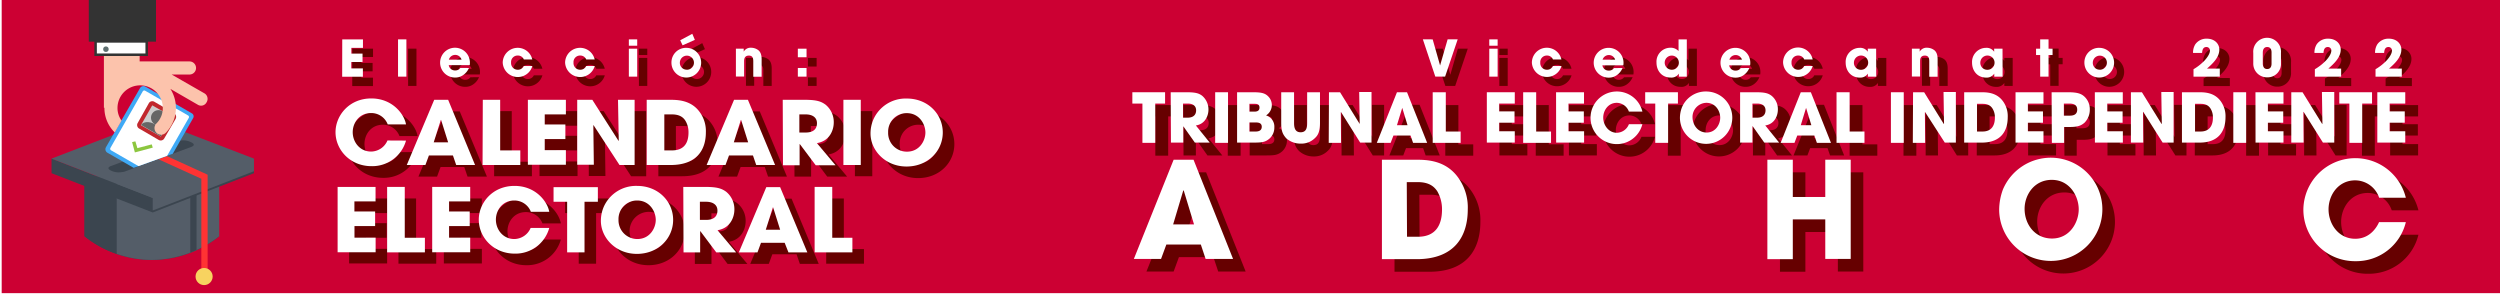 <svg xmlns="http://www.w3.org/2000/svg" xmlns:xlink="http://www.w3.org/1999/xlink" viewBox="0 0 993 117"><defs><style>.cls-1{fill:none;}.cls-15,.cls-2{fill:#fff;}.cls-3{fill:#c03;}.cls-4{fill:#3b454f;}.cls-5{fill:#545d68;}.cls-6{fill:#f33;}.cls-7{fill:#f7d360;}.cls-8{clip-path:url(#clip-path);}.cls-9{fill:#3fa9f5;}.cls-10{fill:#8cc63f;}.cls-11{fill:#c1272d;}.cls-12{fill:#ccc;}.cls-13{fill:#666;}.cls-14{fill:#fcc3ac;}.cls-15{stroke:#333;stroke-miterlimit:10;}.cls-16{fill:#333;}.cls-17{fill:#5f6f70;}.cls-18{fill:#600;}.cls-19{clip-path:url(#clip-path-2);}.cls-20{clip-path:url(#clip-path-3);}.cls-21{fill:#cff;}.cls-22{clip-path:url(#clip-path-4);}.cls-23{clip-path:url(#clip-path-5);}</style><clipPath id="clip-path"><polygon class="cls-1" points="83.97 55.54 31.87 74.34 31.77 -4.76 83.87 -23.56 83.97 55.54"/></clipPath><clipPath id="clip-path-2"><rect class="cls-1" x="-0.35" y="133.94" width="300.96" height="150.48"/></clipPath><clipPath id="clip-path-3"><polygon class="cls-1" points="82.75 200.47 19.34 223.38 19.2 127.04 82.62 104.13 82.75 200.47"/></clipPath><clipPath id="clip-path-4"><rect class="cls-1" x="324.14" y="137" width="256" height="256"/></clipPath><clipPath id="clip-path-5"><polygon class="cls-1" points="498.09 250.18 390.21 289.17 389.98 125.27 497.86 86.29 498.09 250.18"/></clipPath></defs><title>tei-ad-hoc-elecciones-2022</title><g id="header"><rect id="fondo" class="cls-2" width="993" height="117"/><g id="background"><rect class="cls-3" x="0.67" y="-0.56" width="993" height="117"/></g><path class="cls-4" d="M87.07,93.84a42.76,42.76,0,0,1-53.5,0V70.14H87v23.7Z"/><path class="cls-4" d="M46.37,70.14H33.57v23.7a41.72,41.72,0,0,0,12.8,7Z"/><path class="cls-5" d="M46.37,100.84a42.37,42.37,0,0,0,14.1,2.4,43.88,43.88,0,0,0,26.6-9.4V70.14H46.37Z"/><path class="cls-4" d="M75.57,70.24v30.1a18.89,18.89,0,0,0,2.5-1.1V70h-2.5Z"/><path class="cls-4" d="M60.67,78.64,20.47,63v5.8l40.2,15.6,40.2-15.6V63Z"/><path class="cls-5" d="M60.67,47.54,20.47,63l40.2,15.6v5L100.87,68V63Z"/><path class="cls-6" d="M81.27,110.24a1.32,1.32,0,0,1-1.3-1.3V71l-19.6-8.9a1.27,1.27,0,0,1,1.1-2.3l21,9.6v39.5A1.24,1.24,0,0,1,81.27,110.24Z"/><circle class="cls-7" cx="81.07" cy="109.84" r="3.4"/><path class="cls-4" d="M75.57,56.34a7,7,0,0,0-5.1-.2l-26.4,9.8c-1.3.5-1.5,1.2.4,2a6.91,6.91,0,0,0,4,.4,3.59,3.59,0,0,0,1.1-.2L76,58.34C77.27,57.84,77.47,57.14,75.57,56.34Z"/><rect class="cls-1" x="15.67" y="0.84" width="247.1" height="123.6"/><g class="cls-8"><path class="cls-9" d="M76.17,45l-18.4-10.6a1.6,1.6,0,0,0-2.1.5l-13.6,23.6a1.6,1.6,0,0,0,.5,2.1L61,71.24a1.6,1.6,0,0,0,2.1-.5L76.67,47A1.38,1.38,0,0,0,76.17,45Z"/><path class="cls-2" d="M62.17,69.24a.71.71,0,0,1-1,.3l-17-9.8a.71.71,0,0,1-.3-1l12.8-22.4a.71.71,0,0,1,1-.3l17,9.8a.71.71,0,0,1,.3,1Z"/><path class="cls-10" d="M60.67,58.64l-7.1,1.9-1.1-4.1,1.3-.3.8,2.7,5.7-1.5C60.37,57.74,60.57,58.14,60.67,58.64Z"/><path class="cls-11" d="M69.17,45l-7.9-4.6a1.6,1.6,0,0,0-2.1.5l-4.5,8a1.6,1.6,0,0,0,.5,2.1l7.9,4.6a1.6,1.6,0,0,0,2.1-.5l4.6-7.9a1.67,1.67,0,0,0-.6-2.2Z"/><polyline class="cls-12" points="68.37 46.34 63.87 54.24 55.97 49.74 60.47 41.84 68.37 46.34"/><circle class="cls-13" cx="62.97" cy="46.74" r="3"/><path class="cls-13" d="M61.47,49.34c-2.2-1.3-4.7-1-5.4.3l7.9,4.6C64.57,52.94,63.57,50.64,61.47,49.34Z"/><path class="cls-14" d="M81.07,37l-12.9-7.4h7.1a2.6,2.6,0,1,0,0-5.2H55.47V21H41.27v21.8h.2a13.61,13.61,0,0,0,4.1,9.8l2.7-4.7a8.49,8.49,0,0,1-1.6-5,9,9,0,0,1,18,0,8.62,8.62,0,0,1-2.5,6.1,2.62,2.62,0,1,0,3.8,3.6,14.1,14.1,0,0,0,1.7-17.3l10.9,6.3a2.45,2.45,0,0,0,3.5-1A2.54,2.54,0,0,0,81.07,37Z"/><rect class="cls-15" x="37.97" y="16.44" width="20.3" height="5.3"/><rect class="cls-16" x="35.27" y="-17.66" width="26.7" height="34.2"/><circle class="cls-17" cx="42.07" cy="19.54" r="1.1"/></g><path class="cls-18" d="M468.27,102.14l-2.1,5.7h-10.8l15.8-39.4h7.9l15.7,39.4h-10.9l-1.9-5.7Zm2.7-8h8.3l-4.1-13.5H475Z"/><path class="cls-2" d="M463.27,97.14l-2.1,5.7h-10.8l15.8-39.4h7.9l15.7,39.4h-10.9l-1.9-5.7Zm2.7-8h8.3l-4.1-13.5H470Z"/><path class="cls-18" d="M553.87,68.44H567c4.4,0,12.3,0,17.4,7.4a20.16,20.16,0,0,1,3.6,12.3c0,10.8-5.3,19.8-20.3,19.8h-13.8V68.44Zm10,30.6h4.3c7.5,0,9.6-5.2,9.6-10.8a14.24,14.24,0,0,0-1.9-7.3c-1.2-1.8-3.2-3.6-7.7-3.6h-4.4l.1,21.7Z"/><path class="cls-2" d="M548.87,63.44H562c4.4,0,12.3,0,17.4,7.4a20.16,20.16,0,0,1,3.6,12.3c0,10.8-5.3,19.8-20.3,19.8h-13.8V63.44Zm10,30.6h4.3c7.5,0,9.6-5.2,9.6-10.8a14.24,14.24,0,0,0-1.9-7.3c-1.2-1.8-3.2-3.6-7.7-3.6h-4.4l.1,21.7Z"/><path class="cls-18" d="M707,68.44h10.1v14.8H730V68.44h10.1v39.4H730V92.14h-12.9v15.8H707V68.44Z"/><path class="cls-2" d="M702,63.44h10.1v14.8H725V63.44h10.1v39.4H725V87.14h-12.9v15.8H702V63.44Z"/><path class="cls-18" d="M819.87,67.64a20.5,20.5,0,1,1-20.8,21,23.71,23.71,0,0,1,1.5-8.4A20.69,20.69,0,0,1,819.87,67.64Zm.2,32.1c7.1,0,10.6-6.5,10.6-11.6s-3.5-11.7-10.7-11.7c-7,0-10.8,6-10.8,11.5C809.17,94.14,813.27,99.74,820.07,99.74Z"/><path class="cls-2" d="M814.87,62.64a20.5,20.5,0,1,1-20.8,21,23.71,23.71,0,0,1,1.5-8.4A20.69,20.69,0,0,1,814.87,62.64Zm.2,32.1c7.1,0,10.6-6.5,10.6-11.6s-3.5-11.7-10.7-11.7c-7,0-10.8,6-10.8,11.5C804.17,89.14,808.27,94.74,815.07,94.74Z"/><path class="cls-18" d="M950,93.14c-.6,1.4-3.2,6.7-9.5,6.7-6.6,0-10.6-5.8-10.6-11.7,0-5.6,3.8-11.5,10.6-11.5a10.11,10.11,0,0,1,9.5,6.9h10.6a20.65,20.65,0,0,0-40.7,4.7,20.46,20.46,0,0,0,20.8,20.5,20.24,20.24,0,0,0,19.9-15.5H950Z"/><path class="cls-2" d="M945,88.14c-.6,1.4-3.2,6.7-9.5,6.7-6.6,0-10.6-5.8-10.6-11.7,0-5.6,3.8-11.5,10.6-11.5a10.11,10.11,0,0,1,9.5,6.9h10.6a20.65,20.65,0,0,0-40.7,4.7,20.46,20.46,0,0,0,20.8,20.5,20.24,20.24,0,0,0,19.9-15.5H945Z"/><path class="cls-18" d="M458.87,46.24h-4v-4.5h13v4.5H464v15.6h-5.1Z"/><path class="cls-18" d="M470,41.74h6.3c3.5,0,4.9.4,6.2,1.4a7.14,7.14,0,0,1,2.5,5.5c0,2.3-1.2,5.7-5,6.3l5.5,6.8h-5.9l-4.6-6.5h0v6.5h-4.9l-.1-20Zm4.9,10h1.8c3,0,3.4-1.9,3.4-2.9,0-1.8-1.3-2.7-3.3-2.7h-1.9Z"/><path class="cls-18" d="M487.67,41.74h5.1v20.1h-5.1Z"/><path class="cls-18" d="M496.37,41.74h6.2c3.4,0,5,.3,6.4,1.9a4.83,4.83,0,0,1-1.1,7.3,4.62,4.62,0,0,1,3.3,4.7,5.88,5.88,0,0,1-1.8,4.4c-1.8,1.6-3.2,1.7-6.6,1.7h-6.4v-20Zm4.9,7.6h1.8c.7,0,2.2,0,2.2-1.6s-1.4-1.5-2.2-1.5h-1.8Zm0,7.9h2.4c.6,0,2.5,0,2.5-1.9,0-1.7-1.7-1.7-2.5-1.7h-2.4Z"/><path class="cls-18" d="M519.07,41.74v12.1c0,1.4.1,3.8,2.6,3.8s2.6-2.2,2.6-3.8V41.74h5.1v12.1c0,3.4-.7,4.9-2,6.1a7.58,7.58,0,0,1-5.6,2.2A8.51,8.51,0,0,1,516,60c-1.7-1.8-2-3.2-2-6.2V41.74Z"/><path class="cls-18" d="M532.87,41.74h4.4l7.8,12.6v-.1l-.2-12.6h4.9v20.1h-4.5l-7.6-12.2h0l.1,12.2h-4.9v-20Z"/><path class="cls-18" d="M558.47,58.84l-1.1,2.9h-5.5l8-20.1h4l8,20.1h-5.6l-1-2.9Zm1.4-4h4.2l-2.1-6.9h0Z"/><path class="cls-18" d="M574.17,41.74h5.1v15.6h5.9v4.5h-11.1V41.74Z"/><path class="cls-18" d="M595.57,41.74h11.1v4.5h-6.2v3.1h6.1v4.5h-6.1v3.4h6.2v4.5h-11.1Z"/><path class="cls-18" d="M610.07,41.74h5.1v15.6h5.9v4.5H610V41.74Z"/><path class="cls-18" d="M623.17,41.74h11.1v4.5h-6.2v3.1h6v4.5h-6v3.4h6.2v4.5h-11.1Z"/><path class="cls-18" d="M657.37,54.24a10.45,10.45,0,1,1,0-4.9H652a5.22,5.22,0,0,0-4.8-3.5c-3.4,0-5.4,3-5.4,5.9s2.1,6,5.4,6a5.28,5.28,0,0,0,4.8-3.4h5.4Z"/><path class="cls-18" d="M662.47,46.24h-4v-4.5h13v4.5h-3.9v15.6h-5.1V46.24Z"/><path class="cls-18" d="M682.87,41.34a10.4,10.4,0,1,1-10.5,10.6,11.6,11.6,0,0,1,.8-4.3A10.34,10.34,0,0,1,682.87,41.34Zm.1,16.3c3.6,0,5.4-3.3,5.4-5.9s-1.8-5.9-5.4-5.9-5.5,3-5.5,5.9A5.51,5.51,0,0,0,683,57.64Z"/><path class="cls-18" d="M696.27,41.74h6.3c3.5,0,4.9.4,6.2,1.4a6.83,6.83,0,0,1,2.5,5.5c0,2.3-1.2,5.7-5,6.3l5.5,6.8h-5.9l-4.6-6.5h-.1v6.5h-4.9v-20Zm4.9,10H703c3,0,3.4-1.9,3.4-2.9,0-1.8-1.3-2.7-3.3-2.7h-1.9Z"/><path class="cls-18" d="M719,58.84l-1.1,2.9h-5.5l8.1-20.1h4l8,20.1h-5.6l-1-2.9Zm1.4-4h4.2l-2.1-6.9h-.1Z"/><path class="cls-18" d="M734.67,41.74h5.1v15.6h5.9v4.5h-11Z"/><path class="cls-18" d="M756.07,41.74h5.1v20.1h-5.1Z"/><path class="cls-18" d="M764.87,41.74h4.4l7.8,12.6v-.1l-.2-12.6h4.9v20.1h-4.5l-7.6-12.2h0l.1,12.2h-4.9v-20Z"/><path class="cls-18" d="M785.17,41.74h6.6c2.3,0,6.3,0,8.9,3.7a10,10,0,0,1,1.8,6.2c0,5.5-2.7,10.1-10.3,10.1h-7Zm5.1,15.5h2.2c3.8,0,4.9-2.7,4.9-5.5a6.48,6.48,0,0,0-1-3.7c-.6-.9-1.6-1.8-3.9-1.8h-2.2v11Z"/><path class="cls-18" d="M805.57,41.74h11.1v4.5h-6.2v3.1h6v4.5h-6v3.4h6.2v4.5h-11.1Z"/><path class="cls-18" d="M819.87,41.74h6.6c3.7,0,5.1.6,6.2,1.5a6.79,6.79,0,0,1,2.4,5.3,7.31,7.31,0,0,1-2.1,5.3c-1.4,1.2-2.7,1.7-5.9,1.7h-2.2v6.3H820l-.1-20.1Zm4.9,9.2h2.1c1,0,3.2,0,3.2-2.4s-2.3-2.4-3.4-2.4h-1.9v4.8Z"/><path class="cls-18" d="M837.07,41.74h11.1v4.5H842v3.1h6.1v4.5H842v3.4h6.2v4.5h-11.1Z"/><path class="cls-18" d="M851.47,41.74h4.4l7.8,12.6.1-.1-.2-12.6h4.9v20.1h-4.4l-7.7-12.2h-.1l.1,12.2h-4.9v-20Z"/><path class="cls-18" d="M871.77,41.74h6.6c2.3,0,6.3,0,8.9,3.7a10,10,0,0,1,1.8,6.2c0,5.5-2.7,10.1-10.3,10.1h-7Zm5.1,15.5h2.2c3.8,0,4.9-2.7,4.9-5.5a6.48,6.48,0,0,0-1-3.7c-.6-.9-1.6-1.8-3.9-1.8h-2.2v11Z"/><path class="cls-18" d="M892.17,41.74h5.1v20.1h-5.1Z"/><path class="cls-18" d="M900.87,41.74H912v4.5h-6.2v3.1h6.1v4.5h-6.1v3.4H912v4.5h-11.1Z"/><path class="cls-18" d="M915.17,41.74h4.4l7.8,12.6v-.1l-.2-12.6h4.9v20.1h-4.4L920,49.54h0l.1,12.2h-4.9v-20Z"/><path class="cls-18" d="M938.17,46.24h-4v-4.5h13v4.5h-3.9v15.6h-5.1Z"/><path class="cls-18" d="M949.37,41.74h11.1v4.5h-6.2v3.1h6.1v4.5h-6.1v3.4h6.2v4.5h-11.1Z"/><path class="cls-2" d="M453.77,41.14h-4v-4.5h13v4.5h-3.9v15.6h-5.1Z"/><path class="cls-2" d="M465,36.64h6.3c3.5,0,4.9.4,6.2,1.4a7.14,7.14,0,0,1,2.5,5.5c0,2.3-1.2,5.7-5,6.3l5.5,6.8h-5.9l-4.6-6.5h0v6.5h-4.9l-.1-20Zm4.9,10.1h1.8c3,0,3.4-1.9,3.4-2.9,0-1.8-1.3-2.7-3.3-2.7h-1.9v5.6Z"/><path class="cls-2" d="M482.67,36.64h5.1v20.1h-5.1Z"/><path class="cls-2" d="M491.37,36.64h6.2c3.4,0,5,.3,6.4,1.9a4.83,4.83,0,0,1-1.1,7.3,4.62,4.62,0,0,1,3.3,4.7,5.88,5.88,0,0,1-1.8,4.4c-1.8,1.6-3.2,1.7-6.6,1.7h-6.4v-20Zm4.9,7.7h1.8c.7,0,2.2,0,2.2-1.6s-1.4-1.5-2.2-1.5h-1.8Zm0,7.9h2.4c.6,0,2.5,0,2.5-1.9,0-1.7-1.7-1.7-2.5-1.7h-2.4Z"/><path class="cls-2" d="M514,36.64v12.1c0,1.4.1,3.8,2.6,3.8s2.6-2.2,2.6-3.8V36.64h5.1v12.1c0,3.4-.7,4.9-2,6.1a7.58,7.58,0,0,1-5.6,2.2,8.51,8.51,0,0,1-5.8-2.1c-1.6-1.8-2-3.2-2-6.2V36.64Z"/><path class="cls-2" d="M527.87,36.64h4.4l7.8,12.6v-.1l-.2-12.6h4.9v20.1h-4.5l-7.6-12.1h-.1l.1,12.2h-4.9l.1-20.1Z"/><path class="cls-2" d="M553.47,53.84l-1.1,2.9h-5.5l8-20.1h4l8,20.1h-5.6l-1-2.9Zm1.4-4.1h4.2l-2.1-6.9h0Z"/><path class="cls-2" d="M569.17,36.64h5.1v15.6h5.9v4.5h-11.1V36.64Z"/><path class="cls-2" d="M590.57,36.64h11.1v4.5h-6.2v3.1h6.1v4.5h-6.1v3.4h6.2v4.5h-11.1Z"/><path class="cls-2" d="M605.07,36.64h5.1v15.6h5.9v4.5H605V36.64Z"/><path class="cls-2" d="M618.07,36.64h11.1v4.5H623v3.1h6.1v4.5H623v3.4h6.2v4.5h-11.1Z"/><path class="cls-2" d="M652.37,49.24a10.45,10.45,0,1,1,0-4.9H647a5.22,5.22,0,0,0-4.8-3.5c-3.4,0-5.4,3-5.4,5.9s2.1,6,5.4,6a5.28,5.28,0,0,0,4.8-3.4h5.4Z"/><path class="cls-2" d="M657.47,41.14h-4v-4.5h13v4.5h-3.9v15.6h-5.1V41.14Z"/><path class="cls-2" d="M677.87,36.34a10.4,10.4,0,1,1-10.6,10.6,11.6,11.6,0,0,1,.8-4.3A10.24,10.24,0,0,1,677.87,36.34Zm0,16.3c3.6,0,5.4-3.3,5.4-5.9s-1.8-5.9-5.5-5.9a5.63,5.63,0,0,0-5.5,5.9C672.37,49.74,674.47,52.64,677.87,52.64Z"/><path class="cls-2" d="M691.17,36.64h6.3c3.5,0,4.9.4,6.2,1.4a6.83,6.83,0,0,1,2.5,5.5c0,2.3-1.2,5.7-5,6.3l5.5,6.8h-5.9l-4.6-6.5h-.1v6.5h-4.9v-20Zm4.9,10.1h1.8c3,0,3.4-1.9,3.4-2.9,0-1.8-1.3-2.7-3.3-2.7h-1.9Z"/><path class="cls-2" d="M713.87,53.84l-1.1,2.9h-5.5l8-20.1h4l8,20.1h-5.6l-1-2.9Zm1.4-4.1h4.2l-2.1-6.9h0Z"/><path class="cls-2" d="M729.57,36.64h5.1v15.6h5.9v4.5h-11.1V36.64Z"/><path class="cls-2" d="M751.07,36.64h5.1v20.1h-5.1Z"/><path class="cls-2" d="M759.87,36.64h4.4l7.8,12.6.1-.1-.2-12.6h4.9v20.1h-4.4l-7.8-12.1h-.1l.1,12.2h-4.9l.1-20.1Z"/><path class="cls-2" d="M780.17,36.64h6.6c2.3,0,6.3,0,8.9,3.7a10,10,0,0,1,1.8,6.2c0,5.5-2.7,10.1-10.3,10.1h-7Zm5.1,15.6h2.2c3.8,0,4.9-2.7,4.9-5.5a6.48,6.48,0,0,0-1-3.7c-.6-.9-1.6-1.8-3.9-1.8h-2.2v11Z"/><path class="cls-2" d="M800.47,36.64h11.2v4.5h-6.2v3.1h6v4.5h-6v3.4h6.2v4.5h-11.1v-20Z"/><path class="cls-2" d="M814.87,36.64h6.6c3.7,0,5.1.6,6.2,1.5a6.79,6.79,0,0,1,2.4,5.3,7.31,7.31,0,0,1-2.1,5.3c-1.4,1.2-2.7,1.7-5.9,1.7h-2.2v6.3H815l-.1-20.1Zm4.9,9.3h2.1c1,0,3.2,0,3.2-2.4s-2.3-2.4-3.4-2.4h-1.9v4.8Z"/><path class="cls-2" d="M832.07,36.64h11.1v4.5H837v3.1h6.1v4.5H837v3.4h6.2v4.5h-11.1Z"/><path class="cls-2" d="M846.37,36.64h4.4l7.8,12.6.1-.1-.2-12.6h4.9v20.1H859l-7.7-12.2h-.1l.1,12.2h-4.9v-20Z"/><path class="cls-2" d="M866.67,36.64h6.6c2.3,0,6.3,0,8.9,3.7a10,10,0,0,1,1.8,6.2c0,5.5-2.7,10.1-10.3,10.1h-7Zm5.2,15.6h2.2c3.8,0,4.9-2.7,4.9-5.5a6.48,6.48,0,0,0-1-3.7c-.6-.9-1.6-1.8-3.9-1.8h-2.2v11Z"/><path class="cls-2" d="M887.07,36.64h5.1v20.1h-5.1Z"/><path class="cls-2" d="M895.87,36.64H907v4.5h-6.2v3.1h6.1v4.5h-6.1v3.4H907v4.5h-11.1Z"/><path class="cls-2" d="M910.17,36.64h4.4l7.8,12.6.1-.1-.2-12.6h4.9v20.1h-4.5L915,44.44h-.1l.1,12.2h-4.9v-20Z"/><path class="cls-2" d="M933.17,41.14h-4v-4.5h13v4.5h-3.9v15.6h-5.1Z"/><path class="cls-2" d="M944.27,36.64h11.1v4.5h-6.2v3.1h6v4.5h-6v3.4h6.2v4.5h-11.1Z"/><path class="cls-18" d="M165.87,60.44a13.9,13.9,0,0,1-13.7,10.2c-8.5,0-14.3-6.5-14.3-13.5,0-6.6,5.4-13.4,14.2-13.4,8.5,0,13.1,6.3,13.8,10.3h-7.2a7,7,0,0,0-6.6-4.5c-4.7,0-7.3,3.9-7.3,7.6,0,3.9,2.8,7.7,7.3,7.7a7.15,7.15,0,0,0,6.5-4.4Z"/><path class="cls-18" d="M175,66.34l-1.4,3.8h-7.4l10.9-25.9h5.5l10.8,25.9h-7.7l-1.3-3.8Zm1.9-5.2h5.7l-2.8-8.9h-.1Z"/><path class="cls-18" d="M196.37,44.14h6.9v20.1h8V70h-15V44.14Z"/><path class="cls-18" d="M214.27,44.14h15.1v5.8H221v4h8.2v5.8H221v4.4h8.4v5.8h-15.1Z"/><path class="cls-18" d="M233.77,44.14h6l10.5,16.3.1-.1-.3-16.2h6.6V70h-6l-10.3-15.8h-.1l.2,15.7h-6.6V44.14Z"/><path class="cls-18" d="M261.47,44.14h9c3,0,8.5,0,12,4.8A12.75,12.75,0,0,1,285,57c0,7.1-3.7,13-14,13h-9.5V44.14Zm7,20.2h3c5.2,0,6.6-3.4,6.6-7.1a8.71,8.71,0,0,0-1.3-4.8c-.8-1.2-2.2-2.4-5.3-2.4h-3v14.3Z"/><path class="cls-18" d="M294.17,66.34l-1.4,3.8h-7.4l10.9-25.9h5.5l10.8,25.9h-7.5l-1.3-3.8Zm1.9-5.2h5.7l-2.8-8.9h-.1Z"/><path class="cls-18" d="M315.47,44.14h8.6c4.8,0,6.6.6,8.4,1.9a8.91,8.91,0,0,1,3.3,7.1c0,3-1.6,7.4-6.7,8.2l7.4,8.8h-7.9l-6.3-8.4h-.1v8.4h-6.6l-.1-26Zm6.6,13.1h2.5c4.1,0,4.5-2.5,4.5-3.7,0-2.3-1.8-3.5-4.5-3.5h-2.5v7.2Z"/><path class="cls-18" d="M339.57,44.14h6.9V70h-6.9Z"/><path class="cls-18" d="M364.77,43.74c8.4,0,14.3,6.2,14.3,13.5s-5.9,13.5-14.4,13.5-14.3-6.5-14.3-13.1a14.18,14.18,0,0,1,1.1-5.5A14,14,0,0,1,364.77,43.74Zm.1,21.1c4.9,0,7.3-4.3,7.3-7.6s-2.4-7.7-7.4-7.7a7.35,7.35,0,0,0-7.4,7.6A7.46,7.46,0,0,0,364.87,64.84Z"/><path class="cls-2" d="M161.27,55.84A13.9,13.9,0,0,1,147.57,66c-8.5,0-14.3-6.5-14.3-13.5,0-6.6,5.4-13.4,14.2-13.4,8.5,0,13.1,6.3,13.8,10.3H154a7,7,0,0,0-6.6-4.5c-4.7,0-7.3,3.9-7.3,7.6,0,3.9,2.8,7.7,7.3,7.7a7.15,7.15,0,0,0,6.5-4.4Z"/><path class="cls-2" d="M170.37,61.74l-1.4,3.8h-7.4l10.9-25.9H178l10.7,25.9h-7.5l-1.3-3.8Zm1.9-5.2H178l-2.8-8.9h-.1Z"/><path class="cls-2" d="M191.77,39.64h6.9v20.1h8v5.8h-15l.1-25.9Z"/><path class="cls-2" d="M209.67,39.64h15.1v5.8h-8.4v4h8.2v5.8h-8.2v4.4h8.4v5.8h-15.1Z"/><path class="cls-2" d="M229.27,39.64h6l10.4,16.3.1-.1-.3-16.2h6.6v25.9h-6l-10.3-15.8h-.1l.2,15.7h-6.6V39.64Z"/><path class="cls-2" d="M256.87,39.64h9c3,0,8.5,0,12,4.8a12.75,12.75,0,0,1,2.5,8.1c0,7.1-3.7,13-14,13h-9.5V39.64Zm7,20.1h3c5.2,0,6.6-3.4,6.6-7.1a8.71,8.71,0,0,0-1.3-4.8c-.8-1.2-2.2-2.4-5.3-2.4h-3v14.3Z"/><path class="cls-2" d="M289.57,61.74l-1.4,3.8h-7.5l10.9-25.9h5.5l10.8,25.9h-7.5l-1.3-3.8Zm1.9-5.2h5.7l-2.8-8.9h-.1Z"/><path class="cls-2" d="M310.87,39.64h8.6c4.8,0,6.6.6,8.4,1.9a8.91,8.91,0,0,1,3.3,7.1c0,3-1.6,7.4-6.7,8.2l7.4,8.8H324l-6.3-8.4h-.1v8.4H311l-.1-26Zm6.6,13H320c4.1,0,4.5-2.5,4.5-3.7,0-2.3-1.8-3.5-4.5-3.5h-2.5v7.2Z"/><path class="cls-2" d="M335,39.64h6.9v25.9H335Z"/><path class="cls-2" d="M360.17,39.14c8.4,0,14.3,6.2,14.3,13.5s-5.9,13.5-14.4,13.5-14.3-6.5-14.3-13.1a14.18,14.18,0,0,1,1.1-5.5A14,14,0,0,1,360.17,39.14Zm.1,21.1c4.9,0,7.3-4.3,7.3-7.6s-2.4-7.7-7.4-7.7a7.35,7.35,0,0,0-7.4,7.6A7.41,7.41,0,0,0,360.27,60.24Z"/><path class="cls-18" d="M138.67,78.84h15.1v5.8h-8.4v4h8.2v5.8h-8.2v4.4h8.4v5.8h-15.1Z"/><path class="cls-18" d="M158.37,78.84h6.9v20.1h8v5.8h-15V78.84Z"/><path class="cls-18" d="M176.27,78.84h15.1v5.8H183v4h8.2v5.8H183v4.4h8.4v5.8h-15.1Z"/><path class="cls-18" d="M222.77,95.14a13.9,13.9,0,0,1-13.7,10.2c-8.5,0-14.3-6.5-14.3-13.5,0-6.6,5.4-13.4,14.2-13.4,8.5,0,13.1,6.3,13.8,10.3h-7.3a7,7,0,0,0-6.6-4.5c-4.7,0-7.3,3.9-7.3,7.6,0,3.9,2.8,7.7,7.3,7.7a7.15,7.15,0,0,0,6.5-4.4Z"/><path class="cls-18" d="M229.87,84.64h-5.4v-5.8h17.6v5.8h-5.3v20.1h-6.9V84.64Z"/><path class="cls-18" d="M257.67,78.34c8.4,0,14.3,6.2,14.3,13.5s-5.9,13.5-14.4,13.5-14.3-6.5-14.3-13.1a13.82,13.82,0,0,1,14.4-13.9Zm.1,21.1c4.9,0,7.3-4.3,7.3-7.6s-2.4-7.7-7.4-7.7a7.65,7.65,0,0,0,.1,15.3Z"/><path class="cls-18" d="M275.87,78.84h8.6c4.8,0,6.6.6,8.4,1.9a8.91,8.91,0,0,1,3.3,7.1c0,3-1.6,7.4-6.7,8.2l7.4,8.8H289l-6.3-8.4h-.1v8.4H276l-.1-26Zm6.7,13.1h2.5c4.1,0,4.5-2.5,4.5-3.7,0-2.3-1.8-3.5-4.5-3.5h-2.5v7.2Z"/><path class="cls-18" d="M306.77,101l-1.4,3.8H298l10.9-25.9h5.5l10.8,25.9h-7.5l-1.3-3.8Zm2-5.2h5.7l-2.8-8.9h-.1Z"/><path class="cls-18" d="M328.27,78.84h6.9v20.1h8v5.8h-15V78.84Z"/><path class="cls-2" d="M134.07,74.24h15.1V80h-8.4v4H149v5.8h-8.2v4.6h8.4v5.8h-15.1v-26Z"/><path class="cls-2" d="M153.87,74.24h6.9v20.2h8v5.8h-15v-26Z"/><path class="cls-2" d="M171.67,74.24h15.1V80h-8.4v4h8.2v5.8h-8.2v4.6h8.4v5.8h-15.1Z"/><path class="cls-2" d="M218.17,90.54a13.9,13.9,0,0,1-13.7,10.2c-8.5,0-14.3-6.5-14.3-13.5,0-6.6,5.4-13.4,14.2-13.4,8.5,0,13.1,6.3,13.8,10.3h-7.3a7,7,0,0,0-6.6-4.5c-4.7,0-7.3,3.9-7.3,7.6,0,3.9,2.8,7.7,7.3,7.7a7.15,7.15,0,0,0,6.5-4.4Z"/><path class="cls-2" d="M225.27,80.14h-5.4v-5.8h17.6v5.8h-5.3v20.1h-6.9V80.14Z"/><path class="cls-2" d="M253.07,73.84c8.4,0,14.3,6.2,14.3,13.5s-5.9,13.5-14.4,13.5-14.3-6.5-14.3-13.1a14.18,14.18,0,0,1,1.1-5.5A14,14,0,0,1,253.07,73.84Zm.1,21.1c4.9,0,7.3-4.3,7.3-7.6s-2.4-7.7-7.4-7.7a7.35,7.35,0,0,0-7.4,7.6A7.46,7.46,0,0,0,253.17,94.94Z"/><path class="cls-2" d="M271.37,74.24H280c4.8,0,6.6.6,8.4,1.9a8.91,8.91,0,0,1,3.3,7.1c0,3-1.6,7.4-6.7,8.2l7.4,8.8h-7.9l-6.3-8.4h-.1v8.4h-6.6l-.1-26Zm6.6,13.1h2.5c4.1,0,4.5-2.5,4.5-3.7,0-2.3-1.8-3.5-4.5-3.5H278v7.2Z"/><path class="cls-2" d="M302.27,96.44l-1.4,3.8h-7.4l10.9-25.9h5.5l10.8,25.9h-7.5l-1.5-3.8Zm1.9-5.2h5.7l-2.8-8.9H307Z"/><path class="cls-2" d="M323.67,74.24h6.9v20.2h8v5.8h-15v-26Z"/><path class="cls-18" d="M139.94,19.33h8.23v3.32h-4.61V25H148v3.32h-4.47v2.54h4.61v3.32h-8.23Z"/><path class="cls-18" d="M162.1,19.33h3.32v14.8H162.1Z"/><path class="cls-18" d="M190.27,30.65A6.46,6.46,0,0,1,188,33.49a5.39,5.39,0,0,1-3.16,1,5.92,5.92,0,1,1,5.81-5.78,4.54,4.54,0,0,1-.08.88h-8.33a2.49,2.49,0,0,0,2.6,2.1,2.39,2.39,0,0,0,2-1Zm-2.94-3.3a2.63,2.63,0,0,0-5.05,0Z"/><path class="cls-18" d="M215.45,29.91a6,6,0,0,1-11.77-1.36,5.95,5.95,0,0,1,11.75-1.24h-3.36a2.5,2.5,0,0,0-2.4-1.56A2.59,2.59,0,0,0,207,28.57a2.63,2.63,0,0,0,2.65,2.82,2.56,2.56,0,0,0,2.4-1.48Z"/><path class="cls-18" d="M240.23,29.91a6,6,0,0,1-11.77-1.36,5.95,5.95,0,0,1,11.75-1.24h-3.37a2.49,2.49,0,0,0-2.4-1.56,2.59,2.59,0,0,0-2.64,2.82,2.62,2.62,0,0,0,2.64,2.82,2.55,2.55,0,0,0,2.4-1.48Z"/><path class="cls-18" d="M257.1,21.85h-3.32V19.33h3.32Zm0,12.28h-3.32V23h3.32Z"/><path class="cls-18" d="M276.7,22.67a5.9,5.9,0,1,1-6,5.9A5.8,5.8,0,0,1,276.7,22.67Zm0,8.7a2.8,2.8,0,1,0-2.66-2.8A2.7,2.7,0,0,0,276.7,31.37ZM280,19.53l-4.92,2.18-.94-2,4.8-2.58Z"/><path class="cls-18" d="M296.3,23h3.1v1.18h0a3.17,3.17,0,0,1,3-1.56,4.78,4.78,0,0,1,2.84,1c.6.52,1.28,1.4,1.28,3.58v6.94h-3.32V28.07c0-.78,0-2.3-1.74-2.3-1.9,0-1.9,1.64-1.9,2.32v6H296.3Z"/><path class="cls-18" d="M324.36,26.43H320.9V23h3.46Zm0,7.7H320.9v-3.4h3.46Z"/><path class="cls-18" d="M573.06,19.33l3,10.38h0l3-10.38H583l-5,14.8h-3.9l-4.94-14.8Z"/><path class="cls-18" d="M598.86,21.85h-3.32V19.33h3.32Zm0,12.28h-3.32V23h3.32Z"/><path class="cls-18" d="M624.22,29.91a6,6,0,0,1-11.76-1.36,5.94,5.94,0,0,1,11.74-1.24h-3.36a2.49,2.49,0,0,0-2.4-1.56,2.59,2.59,0,0,0-2.64,2.82,2.62,2.62,0,0,0,2.64,2.82,2.55,2.55,0,0,0,2.4-1.48Z"/><path class="cls-18" d="M648.48,30.65a6.51,6.51,0,0,1-2.26,2.84,5.39,5.39,0,0,1-3.16,1,5.92,5.92,0,1,1,5.8-5.78,4.54,4.54,0,0,1-.08.88h-8.32a2.49,2.49,0,0,0,2.6,2.1,2.36,2.36,0,0,0,2-1Zm-2.94-3.3a2.62,2.62,0,0,0-5,0Z"/><path class="cls-18" d="M674,34.13h-3.16v-1.2h0a3.5,3.5,0,0,1-3.32,1.56c-3.36,0-5.56-2.6-5.56-5.94a5.54,5.54,0,0,1,5.5-5.9A4.25,4.25,0,0,1,670.68,24V19.33H674Zm-6-2.74a2.77,2.77,0,0,0,2.84-2.86A2.81,2.81,0,1,0,668,31.39Z"/><path class="cls-18" d="M698.84,30.65a6.51,6.51,0,0,1-2.26,2.84,5.39,5.39,0,0,1-3.16,1,5.92,5.92,0,1,1,5.8-5.78,4.54,4.54,0,0,1-.08.88h-8.32a2.49,2.49,0,0,0,2.6,2.1,2.36,2.36,0,0,0,2-1Zm-2.94-3.3a2.62,2.62,0,0,0-5,0Z"/><path class="cls-18" d="M724,29.91a6,6,0,0,1-11.76-1.36A5.94,5.94,0,0,1,724,27.31h-3.36a2.49,2.49,0,0,0-2.4-1.56,2.59,2.59,0,0,0-2.64,2.82,2.62,2.62,0,0,0,2.64,2.82,2.55,2.55,0,0,0,2.4-1.48Z"/><path class="cls-18" d="M749.24,34.13h-3.32v-1.2h0a3.58,3.58,0,0,1-3.24,1.58c-3.52,0-5.58-2.76-5.58-5.94a5.6,5.6,0,0,1,5.58-5.92,3.61,3.61,0,0,1,3.24,1.56h0V23h3.32Zm-6.1-2.72a2.83,2.83,0,1,0-2.76-2.8A2.74,2.74,0,0,0,743.14,31.41Z"/><path class="cls-18" d="M763.4,23h3.1v1.18h0a3.17,3.17,0,0,1,3-1.56,4.78,4.78,0,0,1,2.84,1c.6.52,1.28,1.4,1.28,3.58v6.94h-3.32V28.07c0-.78,0-2.3-1.74-2.3-1.9,0-1.9,1.64-1.9,2.32v6H763.4Z"/><path class="cls-18" d="M799.44,34.13h-3.32v-1.2h0a3.58,3.58,0,0,1-3.24,1.58c-3.52,0-5.58-2.76-5.58-5.94a5.6,5.6,0,0,1,5.58-5.92,3.61,3.61,0,0,1,3.24,1.56h0V23h3.32Zm-6.1-2.72a2.83,2.83,0,1,0-2.76-2.8A2.74,2.74,0,0,0,793.34,31.41Z"/><path class="cls-18" d="M817.68,23h1.6v2.52h-1.6v8.58h-3.32V25.55h-1.64V23h1.64v-3.7h3.32Z"/><path class="cls-18" d="M837.92,22.67a5.9,5.9,0,1,1-6,5.9A5.8,5.8,0,0,1,837.92,22.67Zm0,8.7a2.8,2.8,0,1,0-2.66-2.8A2.7,2.7,0,0,0,837.92,31.37Z"/><path class="cls-18" d="M885.7,31v3.18H875.26V31.19a20.24,20.24,0,0,0,4.52-3.6c.46-.52,2-2.28,2-3.78a1.35,1.35,0,0,0-1.4-1.44c-1.48,0-1.64,1.48-1.7,2.34h-3.6a6.2,6.2,0,0,1,.88-3.4,5.36,5.36,0,0,1,4.56-2.26c3.3,0,5,2.2,5,4.3,0,3.14-2.58,5.54-4.92,7.6Z"/><path class="cls-18" d="M899,24.67a5.52,5.52,0,1,1,11,0v4.12a5.31,5.31,0,0,1-5.46,5.62A5.44,5.44,0,0,1,899,28.79Zm3.78,4.22c0,.88.28,2.2,1.74,2.2,1.74,0,1.74-1.76,1.74-2.2V24.57c0-.46,0-2.2-1.74-2.2-1.5,0-1.74,1.4-1.74,2.2Z"/><path class="cls-18" d="M933.9,31v3.18H923.46V31.19a20.24,20.24,0,0,0,4.52-3.6c.46-.52,2-2.28,2-3.78a1.35,1.35,0,0,0-1.4-1.44c-1.48,0-1.64,1.48-1.7,2.34h-3.6a6.2,6.2,0,0,1,.88-3.4,5.36,5.36,0,0,1,4.56-2.26c3.3,0,5,2.2,5,4.3,0,3.14-2.58,5.54-4.92,7.6Z"/><path class="cls-18" d="M958,31v3.18H947.56V31.19a20.24,20.24,0,0,0,4.52-3.6c.46-.52,2-2.28,2-3.78a1.35,1.35,0,0,0-1.4-1.44c-1.48,0-1.64,1.48-1.7,2.34h-3.6a6.2,6.2,0,0,1,.88-3.4,5.36,5.36,0,0,1,4.56-2.26c3.3,0,5,2.2,5,4.3,0,3.14-2.58,5.54-4.92,7.6Z"/><path class="cls-2" d="M135.94,15.64h8.23V19h-4.61v2.3H144v3.32h-4.47v2.54h4.61v3.32h-8.23Z"/><path class="cls-2" d="M158.1,15.64h3.32v14.8H158.1Z"/><path class="cls-2" d="M186.27,27A6.46,6.46,0,0,1,184,29.8a5.39,5.39,0,0,1-3.16,1A5.92,5.92,0,1,1,186.65,25a4.54,4.54,0,0,1-.08.88h-8.33a2.49,2.49,0,0,0,2.6,2.1,2.39,2.39,0,0,0,2-1Zm-2.94-3.3a2.63,2.63,0,0,0-5.05,0Z"/><path class="cls-2" d="M211.45,26.22a6,6,0,0,1-11.77-1.36,5.95,5.95,0,0,1,11.75-1.24h-3.36a2.5,2.5,0,0,0-2.4-1.56A2.59,2.59,0,0,0,203,24.88a2.63,2.63,0,0,0,2.65,2.82,2.56,2.56,0,0,0,2.4-1.48Z"/><path class="cls-2" d="M236.23,26.22a6,6,0,0,1-11.77-1.36,5.95,5.95,0,0,1,11.75-1.24h-3.37a2.49,2.49,0,0,0-2.4-1.56,2.59,2.59,0,0,0-2.64,2.82,2.62,2.62,0,0,0,2.64,2.82,2.55,2.55,0,0,0,2.4-1.48Z"/><path class="cls-2" d="M253.1,18.16h-3.32V15.64h3.32Zm0,12.28h-3.32V19.34h3.32Z"/><path class="cls-2" d="M272.7,19a5.9,5.9,0,1,1-6,5.9A5.8,5.8,0,0,1,272.7,19Zm0,8.7a2.8,2.8,0,1,0-2.66-2.8A2.7,2.7,0,0,0,272.7,27.68ZM276,15.84,271.12,18l-.94-2,4.8-2.58Z"/><path class="cls-2" d="M292.3,19.34h3.1v1.18h0a3.17,3.17,0,0,1,3-1.56,4.78,4.78,0,0,1,2.84,1c.6.52,1.28,1.4,1.28,3.58v6.94h-3.32V24.38c0-.78,0-2.3-1.74-2.3-1.9,0-1.9,1.64-1.9,2.32v6H292.3Z"/><path class="cls-2" d="M320.36,22.74H316.9v-3.4h3.46Zm0,7.7H316.9V27h3.46Z"/><path class="cls-2" d="M569.06,15.64,572,26h0l3-10.38H579l-5,14.8h-3.9l-4.94-14.8Z"/><path class="cls-2" d="M594.86,18.16h-3.32V15.64h3.32Zm0,12.28h-3.32V19.34h3.32Z"/><path class="cls-2" d="M620.22,26.22a6,6,0,0,1-11.76-1.36,5.94,5.94,0,0,1,11.74-1.24h-3.36a2.49,2.49,0,0,0-2.4-1.56,2.59,2.59,0,0,0-2.64,2.82,2.62,2.62,0,0,0,2.64,2.82,2.55,2.55,0,0,0,2.4-1.48Z"/><path class="cls-2" d="M644.48,27a6.51,6.51,0,0,1-2.26,2.84,5.39,5.39,0,0,1-3.16,1,5.92,5.92,0,1,1,5.8-5.78,4.54,4.54,0,0,1-.08.88h-8.32a2.49,2.49,0,0,0,2.6,2.1,2.36,2.36,0,0,0,2-1Zm-2.94-3.3a2.62,2.62,0,0,0-5,0Z"/><path class="cls-2" d="M670,30.44h-3.16v-1.2h0a3.5,3.5,0,0,1-3.32,1.56c-3.36,0-5.56-2.6-5.56-5.94a5.54,5.54,0,0,1,5.5-5.9,4.25,4.25,0,0,1,3.26,1.32V15.64H670Zm-6-2.74a2.77,2.77,0,0,0,2.84-2.86A2.81,2.81,0,1,0,664,27.7Z"/><path class="cls-2" d="M694.84,27a6.51,6.51,0,0,1-2.26,2.84,5.39,5.39,0,0,1-3.16,1,5.92,5.92,0,1,1,5.8-5.78,4.54,4.54,0,0,1-.08.88h-8.32a2.49,2.49,0,0,0,2.6,2.1,2.36,2.36,0,0,0,2-1Zm-2.94-3.3a2.62,2.62,0,0,0-5,0Z"/><path class="cls-2" d="M720,26.22a6,6,0,0,1-11.76-1.36A5.94,5.94,0,0,1,720,23.62h-3.36a2.49,2.49,0,0,0-2.4-1.56,2.59,2.59,0,0,0-2.64,2.82,2.62,2.62,0,0,0,2.64,2.82,2.55,2.55,0,0,0,2.4-1.48Z"/><path class="cls-2" d="M745.24,30.44h-3.32v-1.2h0a3.58,3.58,0,0,1-3.24,1.58c-3.52,0-5.58-2.76-5.58-5.94A5.6,5.6,0,0,1,738.64,19a3.61,3.61,0,0,1,3.24,1.56h0V19.34h3.32Zm-6.1-2.72a2.83,2.83,0,1,0-2.76-2.8A2.74,2.74,0,0,0,739.14,27.72Z"/><path class="cls-2" d="M759.4,19.34h3.1v1.18h0a3.17,3.17,0,0,1,3-1.56,4.78,4.78,0,0,1,2.84,1c.6.52,1.28,1.4,1.28,3.58v6.94h-3.32V24.38c0-.78,0-2.3-1.74-2.3-1.9,0-1.9,1.64-1.9,2.32v6H759.4Z"/><path class="cls-2" d="M795.44,30.44h-3.32v-1.2h0a3.58,3.58,0,0,1-3.24,1.58c-3.52,0-5.58-2.76-5.58-5.94A5.6,5.6,0,0,1,788.84,19a3.61,3.61,0,0,1,3.24,1.56h0V19.34h3.32Zm-6.1-2.72a2.83,2.83,0,1,0-2.76-2.8A2.74,2.74,0,0,0,789.34,27.72Z"/><path class="cls-2" d="M813.68,19.34h1.6v2.52h-1.6v8.58h-3.32V21.86h-1.64V19.34h1.64v-3.7h3.32Z"/><path class="cls-2" d="M833.92,19a5.9,5.9,0,1,1-6,5.9A5.8,5.8,0,0,1,833.92,19Zm0,8.7a2.8,2.8,0,1,0-2.66-2.8A2.7,2.7,0,0,0,833.92,27.68Z"/><path class="cls-2" d="M881.7,27.26v3.18H871.26V27.5a20.24,20.24,0,0,0,4.52-3.6c.46-.52,2-2.28,2-3.78a1.35,1.35,0,0,0-1.4-1.44c-1.48,0-1.64,1.48-1.7,2.34h-3.6a6.2,6.2,0,0,1,.88-3.4,5.36,5.36,0,0,1,4.56-2.26c3.3,0,5,2.2,5,4.3,0,3.14-2.58,5.54-4.92,7.6Z"/><path class="cls-2" d="M895,21a5.52,5.52,0,1,1,11,0V25.1a5.31,5.31,0,0,1-5.46,5.62A5.44,5.44,0,0,1,895,25.1Zm3.78,4.22c0,.88.28,2.2,1.74,2.2,1.74,0,1.74-1.76,1.74-2.2V20.88c0-.46,0-2.2-1.74-2.2-1.5,0-1.74,1.4-1.74,2.2Z"/><path class="cls-2" d="M929.9,27.26v3.18H919.46V27.5A20.24,20.24,0,0,0,924,23.9c.46-.52,2-2.28,2-3.78a1.35,1.35,0,0,0-1.4-1.44c-1.48,0-1.64,1.48-1.7,2.34h-3.6a6.2,6.2,0,0,1,.88-3.4,5.36,5.36,0,0,1,4.56-2.26c3.3,0,5,2.2,5,4.3,0,3.14-2.58,5.54-4.92,7.6Z"/><path class="cls-2" d="M954,27.26v3.18H943.56V27.5a20.24,20.24,0,0,0,4.52-3.6c.46-.52,2-2.28,2-3.78a1.35,1.35,0,0,0-1.4-1.44c-1.48,0-1.64,1.48-1.7,2.34h-3.6a6.2,6.2,0,0,1,.88-3.4,5.36,5.36,0,0,1,4.56-2.26c3.3,0,5,2.2,5,4.3,0,3.14-2.58,5.54-4.92,7.6Z"/></g><g id="button"><g id="illustrations"><g class="cls-19"><g class="cls-20"><rect class="cls-16" x="23.48" y="111.3" width="32.46" height="41.64"/><path class="cls-21" d="M54.77,114.93c2.2,0,2.46-1.51,2.46-3.44v-1.83c0-1.82-.26-3.32-2.46-3.32H23.09c-2.21,0-2.21,1.5-2.21,3.43v1.83c0,1.93,0,3.33,2.34,3.33Z"/><rect class="cls-17" x="18.67" y="109.24" width="41.68" height="2.9"/></g></g></g></g><g id="icon"><g id="illustrations-2" data-name="illustrations"><g class="cls-22"><g class="cls-23"><rect class="cls-16" x="397.25" y="98.5" width="55.23" height="70.83"/><path class="cls-21" d="M450.48,104.66c3.76,0,4.2-2.56,4.2-5.85v-3.1c0-3.11-.44-5.66-4.2-5.66H396.59c-3.76,0-3.76,2.56-3.76,5.84V99c0,3.29,0,5.66,4,5.66Z"/><rect class="cls-17" x="389.08" y="94.98" width="70.91" height="4.93"/></g></g></g></g></svg>